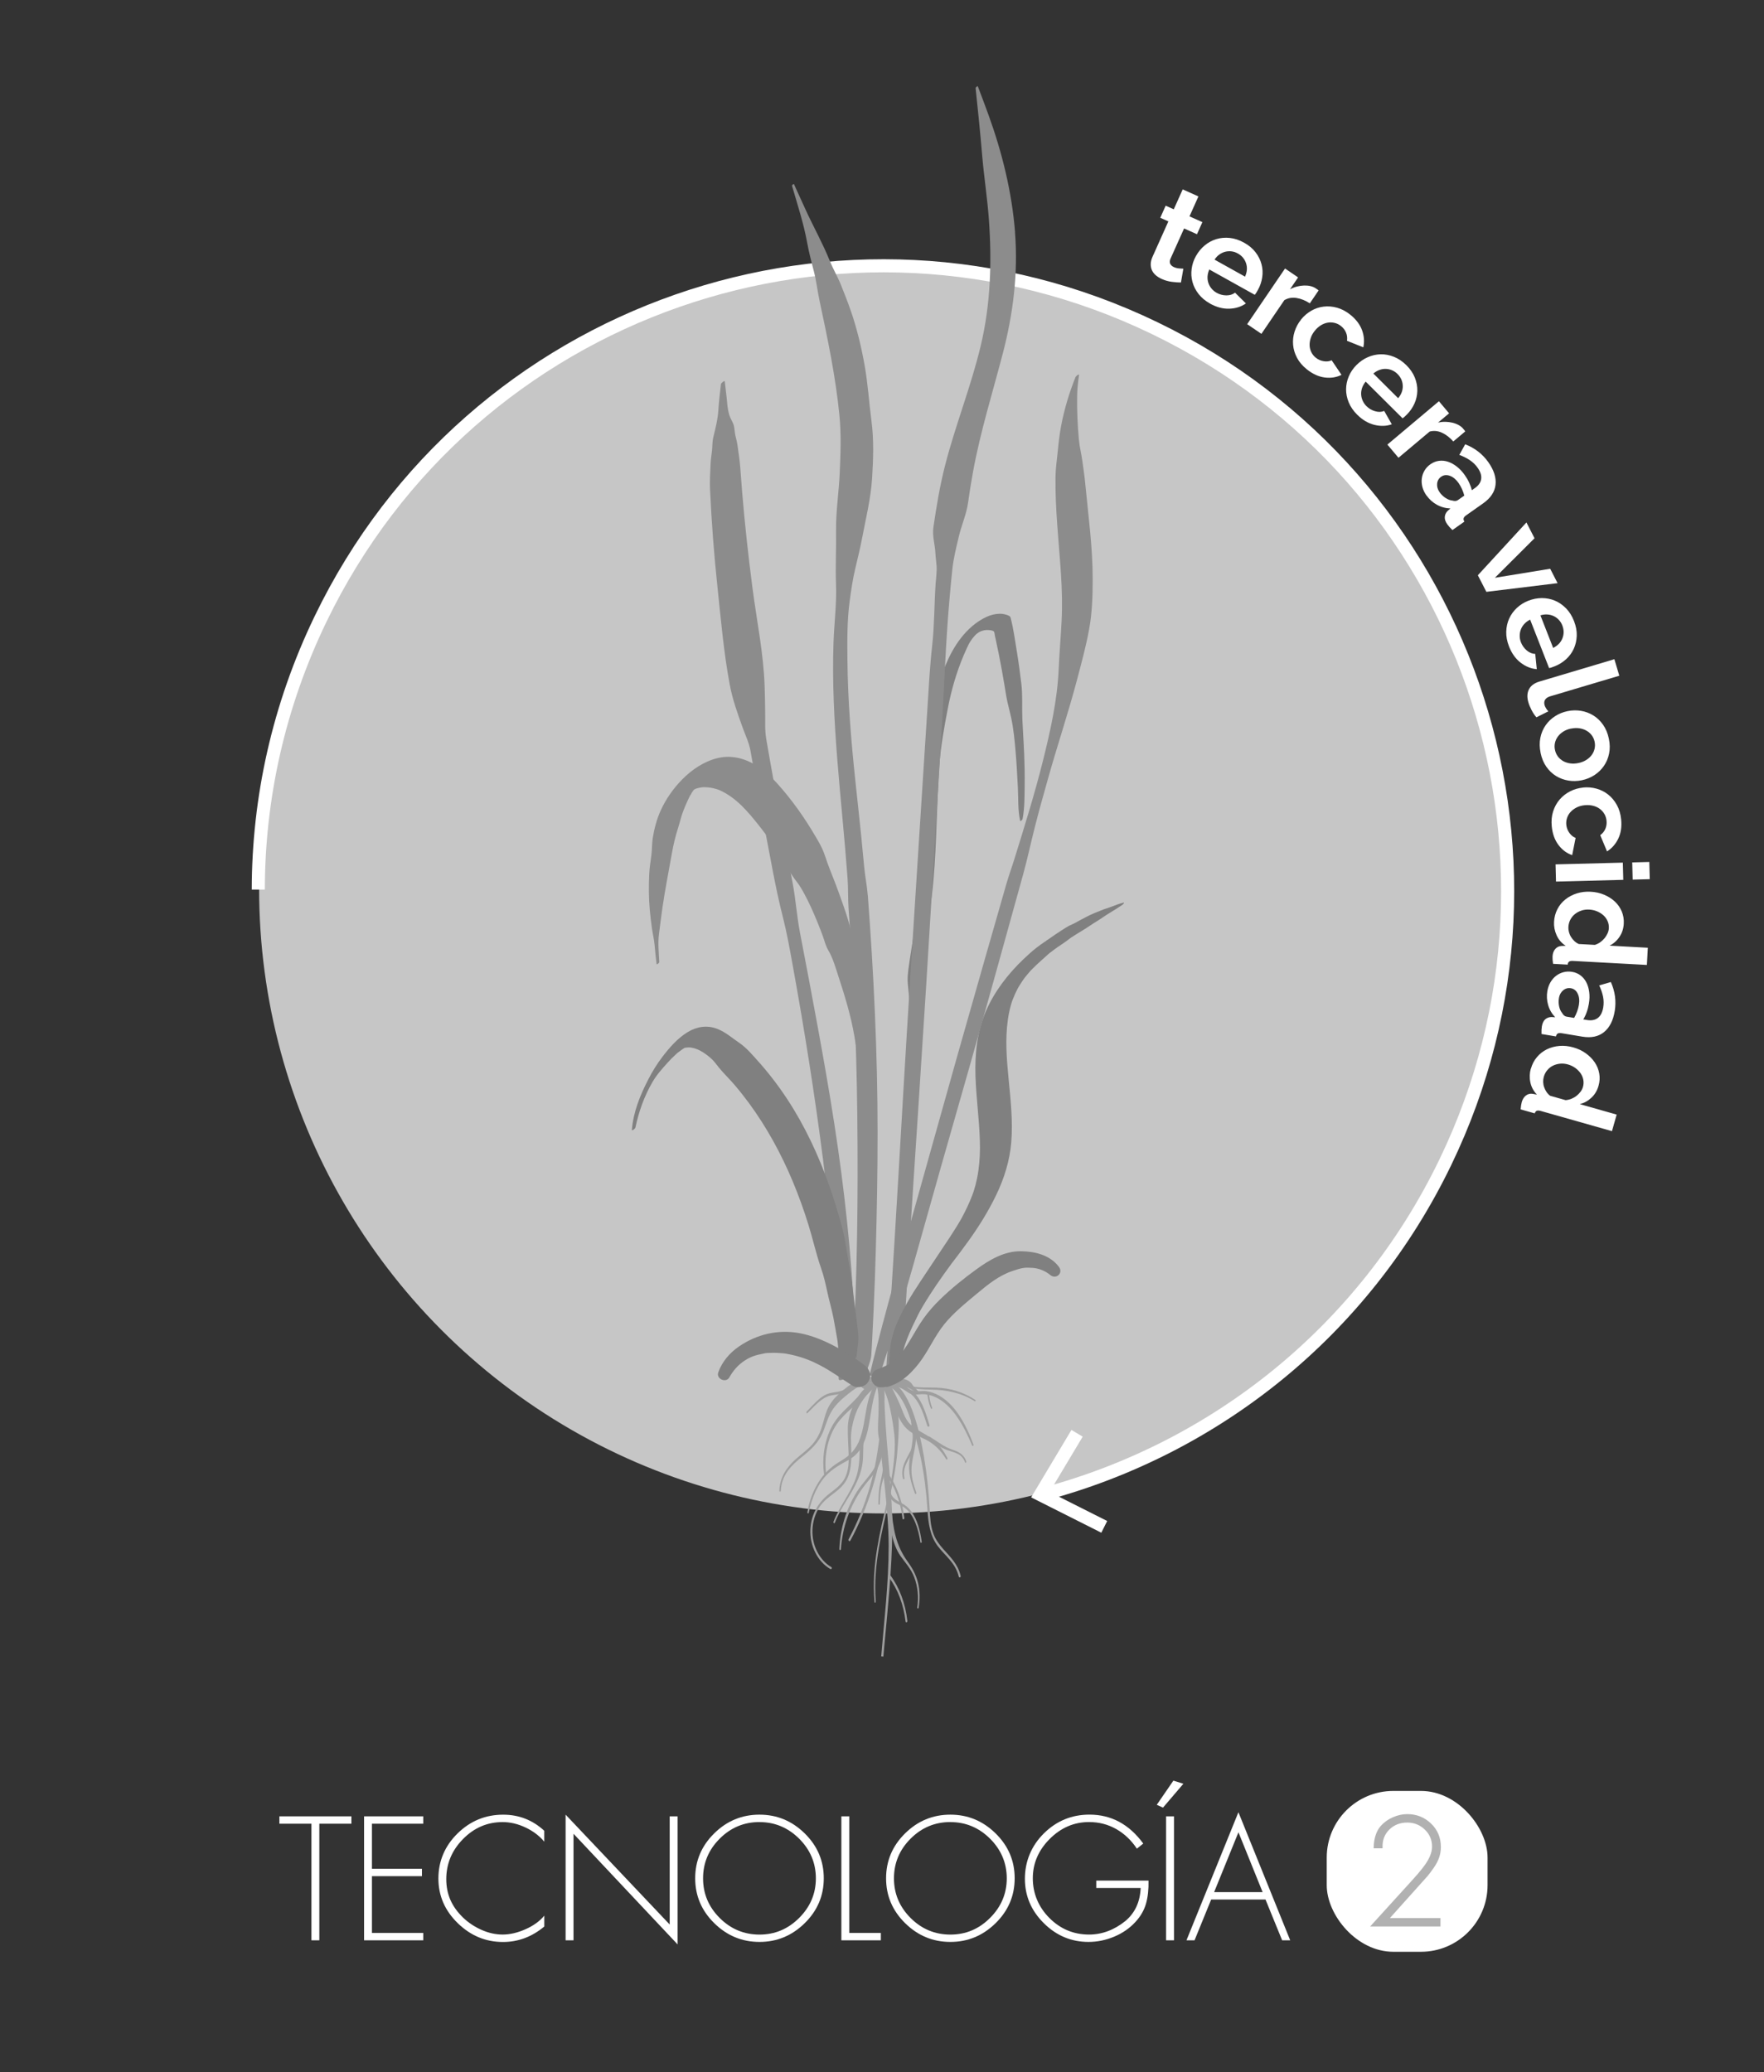 <?xml version="1.0" encoding="UTF-8"?><svg id="Capa_1" xmlns="http://www.w3.org/2000/svg" viewBox="0 0 548.72 644.42"><rect x="0" y="0" width="548.72" height="644.42" fill="#333333" stroke="none"/><defs><style>.cls-1{fill:#fff;}.cls-2{fill:#b1b1b1;stroke:#b1b1b1;stroke-width:.6px;}.cls-2,.cls-3{stroke-miterlimit:10;}.cls-4{fill:#8c8c8c;}.cls-5{fill:gray;}.cls-3{fill:none;stroke:#fff;stroke-width:4.07px;}.cls-6{fill:#9e9e9e;}.cls-7{fill:#c6c6c6;}</style></defs><g><g><circle class="cls-7" cx="274.85" cy="276.45" r="194.25"/><g><path class="cls-1" d="M367.36,87.86c-.79,0-1.72-.07-2.8-.2-1.08-.13-2.14-.43-3.19-.9-.68-.31-1.28-.68-1.8-1.11-.52-.44-.92-.94-1.2-1.52-.28-.58-.42-1.22-.42-1.94,0-.72,.19-1.5,.57-2.35l4.92-10.98-2.52-1.13,1.68-3.76,2.52,1.13,2.78-6.2,4.89,2.19-2.78,6.2,4.01,1.8-1.68,3.76-4.01-1.8-4.19,9.33c-.31,.68-.34,1.24-.12,1.68,.23,.44,.6,.77,1.11,1,.51,.23,1.05,.37,1.61,.42,.56,.05,1.02,.08,1.36,.09l-.75,4.31Z"/><path class="cls-1" d="M376.4,94.41c-1.47-.82-2.65-1.81-3.56-2.97s-1.54-2.41-1.9-3.73c-.36-1.33-.45-2.69-.26-4.08,.18-1.39,.62-2.72,1.32-3.97,.73-1.3,1.63-2.41,2.72-3.31,1.08-.91,2.29-1.56,3.61-1.97,1.32-.41,2.73-.53,4.21-.38,1.48,.16,2.97,.65,4.46,1.48,1.49,.83,2.68,1.83,3.57,3,.89,1.17,1.51,2.41,1.85,3.73,.35,1.32,.42,2.67,.21,4.05-.21,1.38-.65,2.69-1.34,3.92-.17,.3-.34,.59-.5,.86-.17,.27-.33,.49-.48,.65l-14.14-7.88c-.33,.76-.51,1.5-.55,2.21-.03,.71,.06,1.39,.28,2.03,.22,.64,.55,1.22,1,1.74,.44,.52,.96,.95,1.57,1.29,.93,.52,1.94,.78,3.01,.79,1.08,0,1.98-.28,2.69-.85l3.39,3.35c-1.45,1.02-3.17,1.57-5.15,1.64-1.98,.07-3.99-.46-6.04-1.6Zm10.89-8.38c.65-1.44,.75-2.82,.32-4.14-.44-1.33-1.29-2.35-2.57-3.06-.63-.35-1.28-.57-1.95-.65-.67-.08-1.32-.04-1.96,.12-.64,.16-1.25,.45-1.83,.86-.58,.41-1.08,.94-1.5,1.59l9.49,5.29Z"/><path class="cls-1" d="M407.44,94.35c-1.36-.89-2.73-1.45-4.13-1.67-1.39-.22-2.66,0-3.8,.68l-7.13,10.47-4.43-3.01,11.78-17.31,4.06,2.77-2.52,3.7c.71-.38,1.44-.67,2.18-.86,.74-.19,1.47-.29,2.2-.32,.72-.02,1.4,.04,2.02,.19,.62,.15,1.17,.38,1.63,.7,.24,.17,.42,.29,.55,.37,.12,.08,.23,.17,.32,.27l-2.74,4.03Z"/><path class="cls-1" d="M404.68,99.41c.92-1.14,1.99-2.06,3.2-2.76,1.21-.7,2.5-1.13,3.87-1.29,1.37-.16,2.76-.05,4.19,.35,1.43,.4,2.8,1.13,4.13,2.2,1.78,1.44,2.99,3.05,3.63,4.83,.64,1.78,.76,3.54,.38,5.29l-5.08-2.04c.13-.89,.04-1.72-.28-2.51-.32-.79-.83-1.47-1.54-2.04-.6-.49-1.26-.82-1.97-1-.71-.18-1.43-.21-2.16-.1-.73,.12-1.44,.39-2.14,.81-.7,.43-1.35,1-1.93,1.73-.59,.73-1.01,1.48-1.26,2.27-.26,.79-.37,1.55-.34,2.3,.03,.74,.21,1.45,.54,2.1,.33,.66,.78,1.22,1.36,1.69,.75,.6,1.59,.97,2.52,1.11,.93,.14,1.74,.04,2.43-.3l3.07,4.53c-1.56,.79-3.31,1.06-5.23,.82-1.92-.25-3.78-1.1-5.59-2.56-1.33-1.07-2.34-2.26-3.03-3.57-.69-1.31-1.09-2.65-1.21-4.03s.03-2.75,.46-4.1,1.09-2.59,1.99-3.71Z"/><path class="cls-1" d="M422.16,128.96c-1.19-1.18-2.06-2.46-2.62-3.82-.56-1.36-.83-2.73-.82-4.11,.02-1.38,.3-2.71,.85-4,.55-1.29,1.34-2.45,2.35-3.47,1.05-1.06,2.22-1.88,3.51-2.45,1.29-.58,2.63-.88,4.01-.92s2.77,.23,4.16,.78c1.39,.55,2.68,1.43,3.89,2.63,1.21,1.2,2.08,2.49,2.62,3.85,.54,1.36,.8,2.73,.77,4.09-.03,1.37-.32,2.69-.89,3.96-.57,1.27-1.35,2.41-2.35,3.41-.24,.25-.48,.48-.72,.69-.24,.22-.45,.38-.63,.5l-11.47-11.41c-.53,.64-.9,1.3-1.13,1.98s-.32,1.36-.28,2.04c.04,.68,.2,1.33,.49,1.95,.28,.62,.67,1.18,1.16,1.66,.76,.75,1.65,1.28,2.69,1.58,1.04,.3,1.98,.27,2.83-.09l2.36,4.15c-1.68,.59-3.47,.65-5.4,.18-1.92-.47-3.72-1.53-5.38-3.18Zm12.76-5.12c1.01-1.21,1.49-2.51,1.43-3.9-.06-1.39-.61-2.61-1.65-3.64-.51-.51-1.08-.89-1.7-1.15-.62-.26-1.26-.4-1.92-.42-.66-.02-1.32,.09-1.99,.33-.67,.24-1.29,.61-1.88,1.12l7.71,7.67Z"/><path class="cls-1" d="M452.08,137.32c-1.07-1.23-2.24-2.14-3.52-2.73s-2.56-.72-3.84-.37l-9.7,8.15-3.45-4.1,16.03-13.48,3.16,3.76-3.43,2.88c.79-.18,1.57-.26,2.33-.24,.76,.02,1.5,.12,2.2,.29,.7,.17,1.33,.42,1.89,.73,.56,.31,1.02,.68,1.38,1.11,.19,.22,.33,.39,.42,.5,.09,.11,.17,.23,.24,.35l-3.73,3.14Z"/><path class="cls-1" d="M443.68,154.04c-.58-.83-.99-1.7-1.23-2.61-.23-.91-.29-1.8-.17-2.67,.12-.87,.41-1.68,.85-2.43,.45-.75,1.06-1.41,1.85-1.96,.81-.57,1.68-.91,2.62-1.04s1.87-.03,2.81,.27c.93,.3,1.85,.81,2.75,1.51,.9,.7,1.73,1.58,2.48,2.65,.54,.76,1,1.55,1.38,2.38,.38,.82,.65,1.6,.81,2.33l.98-.69c1.13-.8,1.78-1.73,1.93-2.8,.16-1.07-.21-2.24-1.1-3.5-.64-.92-1.44-1.69-2.38-2.33-.94-.64-2.05-1.2-3.32-1.67l1.83-3.3c3.01,1.17,5.41,3.03,7.21,5.58,1.73,2.46,2.48,4.8,2.23,7.01-.25,2.21-1.52,4.12-3.8,5.74l-5.32,3.75c-.46,.32-.73,.63-.81,.94-.08,.3,0,.65,.24,1.03l-3.72,2.62c-.67-.63-1.2-1.22-1.59-1.77-.58-.83-.85-1.6-.79-2.3,.06-.71,.35-1.33,.88-1.87l.88-.77c-1.54-.06-2.95-.45-4.24-1.17-1.29-.72-2.37-1.7-3.25-2.94Zm4.08-1.01c.52,.74,1.15,1.35,1.88,1.83,.73,.48,1.44,.75,2.14,.82,.71,.22,1.29,.17,1.75-.16l1.96-1.38c-.17-.66-.41-1.34-.72-2.03-.31-.69-.66-1.32-1.06-1.89-.8-1.13-1.71-1.88-2.72-2.24-1.02-.36-1.92-.26-2.7,.29-.74,.52-1.16,1.24-1.25,2.15-.09,.91,.15,1.78,.74,2.61Z"/><path class="cls-1" d="M459.71,178.91l15.11-16.42,2.52,4.91-12.33,12.3,17.2-2.81,2.3,4.48-22.15,2.7-2.65-5.15Z"/><path class="cls-1" d="M469.4,201.04c-.61-1.56-.9-3.08-.86-4.56,.04-1.47,.34-2.84,.91-4.09,.57-1.25,1.37-2.36,2.39-3.32,1.03-.96,2.21-1.7,3.55-2.23,1.39-.54,2.79-.82,4.2-.83,1.41,0,2.76,.25,4.04,.78,1.28,.53,2.44,1.33,3.49,2.39,1.05,1.06,1.88,2.39,2.5,3.98,.62,1.59,.9,3.12,.85,4.58-.06,1.47-.37,2.82-.94,4.06-.57,1.24-1.38,2.33-2.41,3.26-1.04,.93-2.21,1.66-3.53,2.17-.32,.13-.64,.24-.94,.35-.3,.1-.56,.17-.78,.2l-5.9-15.07c-.74,.38-1.35,.83-1.83,1.36-.48,.53-.84,1.11-1.07,1.75-.24,.64-.35,1.3-.34,1.98,0,.68,.14,1.35,.39,1.99,.39,.99,1,1.83,1.82,2.53,.83,.69,1.7,1.04,2.62,1.05l.48,4.75c-1.77-.14-3.44-.81-5.01-2.01-1.57-1.2-2.78-2.89-3.64-5.08Zm13.74,.46c1.42-.7,2.38-1.7,2.88-2.99,.51-1.3,.49-2.63-.04-4-.26-.67-.63-1.25-1.09-1.74-.46-.49-.99-.88-1.59-1.16-.6-.28-1.25-.45-1.96-.5-.71-.05-1.43,.04-2.17,.27l3.96,10.12Z"/><path class="cls-1" d="M502.18,205.03l1.53,5.13-21.52,6.41c-.74,.22-1.26,.57-1.56,1.05-.3,.48-.35,1.05-.16,1.71,.09,.31,.24,.63,.46,.97,.21,.34,.44,.65,.7,.94l-3.7,1.85c-.54-.59-1.03-1.32-1.48-2.18-.45-.87-.79-1.67-1.01-2.41-.48-1.61-.42-2.98,.17-4.12,.59-1.14,1.68-1.94,3.26-2.41l23.32-6.95Z"/><path class="cls-1" d="M479.23,234.15c-.35-1.67-.37-3.23-.08-4.68s.84-2.74,1.62-3.87,1.76-2.08,2.94-2.84c1.17-.76,2.47-1.29,3.87-1.58,1.43-.3,2.84-.33,4.22-.1,1.38,.23,2.66,.71,3.83,1.43,1.17,.72,2.18,1.69,3.03,2.9,.85,1.21,1.45,2.65,1.8,4.32s.37,3.22,.07,4.66c-.3,1.44-.84,2.72-1.63,3.85-.79,1.13-1.77,2.08-2.94,2.84-1.18,.76-2.48,1.29-3.91,1.59-1.41,.29-2.8,.33-4.18,.1-1.38-.23-2.66-.7-3.82-1.41-1.17-.71-2.18-1.67-3.03-2.88-.85-1.21-1.45-2.65-1.8-4.32Zm9.49-7.57c-.91,.19-1.71,.5-2.4,.93s-1.25,.94-1.7,1.54-.75,1.25-.92,1.97c-.16,.71-.17,1.45,0,2.21,.16,.76,.45,1.43,.89,2.02,.44,.59,.98,1.07,1.63,1.44,.65,.37,1.38,.61,2.19,.73,.81,.12,1.68,.08,2.59-.11,.89-.18,1.68-.49,2.38-.92,.7-.43,1.27-.95,1.72-1.54s.75-1.25,.92-1.97c.16-.71,.17-1.45,.01-2.21-.16-.76-.46-1.43-.91-2.01-.45-.59-1-1.07-1.65-1.43s-1.38-.61-2.19-.73c-.81-.12-1.66-.08-2.55,.1Z"/><path class="cls-1" d="M492.41,244.93c1.46-.14,2.86-.03,4.21,.35,1.35,.38,2.56,.99,3.64,1.85,1.08,.86,1.97,1.93,2.69,3.23,.72,1.29,1.16,2.79,1.33,4.49,.23,2.28-.07,4.27-.89,5.97-.82,1.7-1.99,3.03-3.5,3.98l-2.11-5.05c.72-.53,1.25-1.18,1.59-1.96,.34-.78,.46-1.63,.37-2.53-.08-.77-.3-1.47-.67-2.1-.37-.63-.85-1.17-1.44-1.6-.59-.44-1.29-.76-2.08-.96-.8-.2-1.66-.26-2.59-.17-.93,.09-1.76,.32-2.5,.69-.74,.37-1.36,.82-1.87,1.37-.51,.54-.88,1.16-1.12,1.86-.24,.69-.32,1.41-.25,2.15,.09,.95,.42,1.81,.98,2.57,.56,.76,1.2,1.27,1.92,1.52l-1.07,5.37c-1.66-.56-3.08-1.61-4.25-3.15-1.17-1.54-1.87-3.47-2.1-5.78-.17-1.7-.03-3.25,.42-4.66,.45-1.41,1.12-2.64,2.02-3.69,.9-1.05,1.98-1.9,3.24-2.55,1.26-.65,2.61-1.04,4.04-1.18Z"/><path class="cls-1" d="M483.88,268.83l20.93-.54,.14,5.35-20.93,.54-.14-5.35Zm23.85-.61l5.31-.14,.14,5.35-5.31,.14-.14-5.35Z"/><path class="cls-1" d="M483.41,286.7c.08-1.44,.43-2.75,1.05-3.95s1.45-2.2,2.49-3.03c1.03-.82,2.22-1.45,3.56-1.87s2.77-.59,4.29-.51c1.52,.08,2.91,.39,4.19,.93,1.28,.54,2.39,1.24,3.33,2.12,.94,.88,1.66,1.9,2.15,3.08s.71,2.44,.63,3.8c-.08,1.54-.53,2.91-1.34,4.11-.81,1.2-1.84,2.11-3.07,2.73l11.89,.65-.29,5.35-22.98-1.25c-.56-.03-.96,.04-1.21,.21-.25,.17-.4,.48-.45,.94l-4.55-.25c-.14-.94-.19-1.7-.16-2.29,.05-.96,.33-1.73,.85-2.32,.51-.59,1.16-.9,1.93-.94l1.32-.05c-1.29-.84-2.24-1.94-2.84-3.3-.61-1.35-.87-2.75-.79-4.18Zm4.47,1.64c-.03,.5,.03,1.03,.17,1.57,.14,.54,.36,1.05,.66,1.52,.29,.47,.64,.89,1.05,1.28,.41,.38,.86,.68,1.35,.89l4.99,.27c.6-.18,1.15-.45,1.66-.81,.51-.36,.96-.78,1.35-1.25,.39-.47,.7-.98,.94-1.51,.24-.53,.38-1.07,.41-1.6,.04-.8-.09-1.55-.4-2.24-.31-.7-.75-1.3-1.32-1.81-.57-.51-1.24-.92-1.99-1.23-.76-.31-1.55-.48-2.37-.53-.88-.05-1.7,.05-2.46,.31-.76,.25-1.43,.62-2.02,1.09-.59,.47-1.06,1.06-1.42,1.74s-.56,1.46-.61,2.31Z"/><path class="cls-1" d="M481.33,308.23c.17-1,.49-1.9,.96-2.72,.47-.81,1.06-1.49,1.75-2.02s1.47-.91,2.32-1.13,1.74-.26,2.69-.1c.97,.16,1.84,.53,2.59,1.1,.76,.57,1.36,1.29,1.81,2.16,.45,.87,.75,1.87,.9,3,.15,1.13,.12,2.34-.1,3.63-.15,.92-.38,1.81-.69,2.66-.3,.85-.66,1.6-1.06,2.23l1.18,.2c1.37,.23,2.48,.01,3.35-.64,.86-.65,1.42-1.74,1.68-3.27,.18-1.1,.17-2.21-.05-3.33-.22-1.12-.62-2.29-1.2-3.52l3.62-1.06c1.32,2.95,1.72,5.96,1.21,9.03-.49,2.97-1.61,5.15-3.34,6.55-1.73,1.4-3.98,1.87-6.74,1.41l-6.43-1.07c-.55-.09-.96-.06-1.23,.1-.27,.16-.45,.46-.55,.9l-4.49-.75c-.03-.92,0-1.71,.11-2.37,.17-1,.52-1.73,1.05-2.2,.54-.46,1.18-.7,1.94-.71l1.16,.07c-1.06-1.12-1.79-2.39-2.2-3.81-.41-1.42-.49-2.88-.24-4.38Zm3.61,2.14c-.15,.89-.13,1.77,.05,2.62,.18,.85,.5,1.55,.95,2.08,.35,.65,.8,1.02,1.35,1.12l2.37,.39c.34-.59,.65-1.24,.91-1.95,.27-.71,.46-1.41,.57-2.09,.23-1.37,.1-2.54-.37-3.5-.47-.97-1.18-1.53-2.13-1.69-.89-.15-1.69,.07-2.4,.66-.7,.58-1.14,1.38-1.31,2.38Z"/><path class="cls-1" d="M476.21,332.37c.39-1.38,1.02-2.59,1.9-3.62,.87-1.03,1.9-1.83,3.09-2.41,1.19-.58,2.48-.92,3.89-1.04,1.4-.12,2.84,.04,4.3,.45s2.76,1.02,3.88,1.83c1.13,.8,2.05,1.74,2.78,2.8,.72,1.06,1.2,2.22,1.42,3.48,.23,1.25,.15,2.54-.22,3.84-.42,1.49-1.16,2.72-2.22,3.71-1.06,.99-2.25,1.65-3.6,1.99l11.46,3.25-1.46,5.15-22.15-6.28c-.54-.15-.95-.17-1.23-.06-.28,.11-.5,.38-.65,.81l-4.38-1.24c.08-.95,.19-1.7,.35-2.27,.26-.92,.71-1.61,1.33-2.07,.63-.46,1.32-.62,2.09-.49l1.3,.24c-1.07-1.11-1.75-2.39-2.05-3.84s-.24-2.87,.15-4.26Zm4,2.59c-.14,.49-.2,1.01-.18,1.57,.02,.56,.12,1.1,.31,1.62,.18,.52,.43,1.02,.74,1.48,.31,.46,.69,.85,1.12,1.17l4.81,1.36c.62-.05,1.22-.19,1.8-.42,.58-.24,1.11-.54,1.59-.92,.48-.38,.9-.8,1.25-1.27,.35-.47,.6-.96,.75-1.47,.22-.77,.25-1.53,.11-2.28-.15-.75-.44-1.43-.89-2.06-.45-.62-1-1.17-1.67-1.64-.67-.47-1.4-.81-2.2-1.04-.85-.24-1.67-.32-2.47-.24-.8,.08-1.53,.29-2.21,.62-.68,.33-1.26,.8-1.76,1.39-.5,.59-.87,1.3-1.1,2.12Z"/></g></g><g><path class="cls-3" d="M80.35,276.67c.02-28.28,6.25-57.01,19.38-84.18,46.66-96.62,162.81-137.11,259.42-90.45,96.62,46.66,137.11,162.8,90.45,259.42-25.56,52.92-71.96,89-124.58,103.15"/><polygon class="cls-1" points="333.29 444.73 336.79 446.82 326.49 464.03 344.41 473.05 342.58 476.69 320.75 465.7 333.29 444.73"/></g><g><path class="cls-5" d="M318.56,234.08c-.13-3.49-.4-6.97-.54-10.46-.15-3.63,.12-7.3-.31-10.93-.41-3.44-.88-6.88-1.44-10.3-.55-3.33-1-6.74-1.84-10.02-.11-.43-.14-.61-.55-.84-.31-.18-.73-.3-1.08-.4-.61-.17-1.25-.25-1.89-.24-1.42,.03-2.79,.39-4.06,.98-3.21,1.48-5.91,3.95-7.97,6.61-3.93,5.07-6.06,11.34-7.77,17.29-.85,2.96-1.53,5.95-2.08,8.96-.54,2.96-.78,5.95-.98,8.95-.84,12.34-.83,24.71-1.63,37.05-.4,6.17-1.18,12.3-2,18.43-.44,3.26-1.01,6.51-1.49,9.76-.24,1.6-.47,3.22-.58,4.84-.1,1.46,.14,3.03,.27,4.49,.14,1.57,.22,3.13,.52,4.68,.05,.28,.83-.4,.83-.65-.02-1.77-.03-3.55,.2-5.31,.24-1.87,.76-3.67,1.05-5.53,.51-3.25,1.23-6.47,2-9.68,.76-3.15,1.67-6.3,2.15-9.5,.43-2.9,.76-5.81,1.01-8.72,1.03-11.76,.98-23.58,1.81-35.35,.43-6.04,1.52-12.03,2.67-17.99,1.08-5.6,2.66-11.08,4.9-16.39,.28-.67,.58-1.34,.89-2.01,.15-.33,.31-.67,.47-1-.02,.04,.3-.58,.27-.55,.24-.43,.51-.86,.8-1.27,0,0,.41-.54,.39-.53,.18-.23,.37-.45,.56-.66,.03-.02,.42-.43,.46-.47,.06-.06,.1-.1,.13-.14,.04-.03,.09-.06,.14-.1,.02-.02,.43-.3,.51-.36,.16-.1,.37-.22,.36-.22,.86-.42,1.8-.64,2.82-.55,.51,.05,1.3,.11,1.63,.49,.18,.21,.21,.91,.27,1.18,.09,.39,.18,.79,.26,1.18,.35,1.57,.68,3.15,.99,4.73,.63,3.15,1.2,6.31,1.73,9.48,.31,1.82,.55,3.65,.97,5.46,.37,1.61,.8,3.2,1.14,4.81,.74,3.47,1.07,7.01,1.37,10.53,.31,3.64,.5,7.28,.69,10.93,.19,3.48-.03,7.13,.72,10.55,.06,.29,.72-.38,.74-.52,.68-3.44,.61-6.97,.67-10.47,.05-3.41-.04-6.83-.17-10.25Z"/><g><path class="cls-6" d="M279.33,438.68c-.28-2.19-.86-4.54-1.55-6.29-.77-1.94-1.63-3.68-2.86-3.98-.51-.12-.8,1.26-.57,2.08,.48,1.7,1.21,2.89,1.72,4.53,.52,1.69,.89,3.36,1.24,5.23,.35,1.84,.64,3.79,.86,5.7,.26,2.28,.21,4.29,.04,6.61-.77,10.34-3.74,19.08-5.34,28.85-.88,5.41-1.35,11.1-.84,16.77,.05,.53,.42,.3,.38-.22-.87-11.51,2.05-21.9,4.27-31.93,1.02-4.61,2.07-9.58,2.46-14.62,.33-4.21,.71-8.53,.17-12.74Z"/><path class="cls-6" d="M273.72,428.85c-1.8,.29-3.66,1.83-5,3.25-1.43,1.52-2.62,3.37-3.49,5.41-.88,2.06-1.48,4.26-1.51,6.59-.03,2.59,.14,5.15,.25,7.73,.11,2.68,.06,5.47-1.14,7.82-1.14,2.23-3.1,3.53-4.87,4.91-3.29,2.57-5.63,6.22-5.87,11.08-.25,5.21,2.33,10.12,6.21,12.35,.33,.19,.63-.4,.29-.6-3.61-2.12-6.05-6.67-5.87-11.55,.09-2.61,.89-5.18,2.25-7.22,1.19-1.79,2.81-2.96,4.4-4.18,1.45-1.11,2.89-2.3,3.88-4.03,.97-1.69,1.35-3.72,1.5-5.75,.17-2.46-.04-4.93-.04-7.39,0-2.26,.44-4.37,1.09-6.49,.72-2.37,1.91-4.53,3.37-6.34,.71-.88,1.51-1.64,2.31-2.39,.84-.78,1.82-1.24,2.69-1.95,.56-.46,.19-1.36-.44-1.26Z"/><path class="cls-6" d="M289.11,443.16c-.99-3.28-2.05-6.8-4.05-9.23-.94-1.14-2.04-1.86-3.22-2.45-1.75-.88-3.55-1.99-5.36-2.62-.38-.13-.65,.63-.28,.88,2.64,1.73,5.89,2.17,8.17,4.81,1.99,2.31,3.07,5.68,4.07,8.86,.17,.53,.83,.31,.66-.24Z"/><path class="cls-6" d="M268.15,433.37c-1.06,.68-2.01,1.84-2.96,2.77-.96,.94-1.92,1.88-2.87,2.84-1.54,1.56-2.91,3.3-3.96,5.49-1.97,4.13-2.69,9.16-2.03,13.97,.08,.56,.7,.32,.63-.23-.6-4.78,.27-9.77,2.37-13.72,1.18-2.2,2.73-3.82,4.36-5.39,1.61-1.54,3.57-2.96,4.94-4.88,.33-.46-.08-1.11-.49-.85Z"/><path class="cls-6" d="M274.33,454.43c.27,3.02,.7,5.89,.99,8.9,.55,5.67,1.1,11.47,1.11,17.4,0,5.84-.35,11.61-.8,17.28-.46,5.72-1.05,11.41-1.52,17.16,.22-.02,.44,0,.67,.07,.37-4.37,.81-8.71,1.2-13,1.02-11.15,1.98-22.83,1.38-34.44-.35-6.8-.99-13.45-1.55-20.11-.27-3.18-.44-6.39-.61-9.63-.08-1.57-.1-3.15-.14-4.73-.04-1.73-.28-3.22-.42-4.91-.04-.54-.28-.55-.38-.14-.25,1.07-.61,2.26-.75,3.5-.17,1.53-.16,3.28-.18,4.86-.04,3.05,.1,6.04,.29,9.04,.19,2.95,.44,5.87,.7,8.77Z"/><path class="cls-6" d="M298.82,490.09c-.87-3.69-3.27-5.89-5.37-8.28-1.19-1.35-2.34-2.81-3.06-4.69-.94-2.46-1.07-5.29-1.22-8-.29-5.39-.86-10.8-1.76-16.07-.86-4.99-1.91-9.9-3.66-14.48-1.53-3.99-3.88-8.2-7.34-9.18-.71-.2-.93,1.06-.29,1.42,3.05,1.72,5.03,5.01,6.49,8.89,.79,2.1,1.41,4.31,1.98,6.53,.66,2.55,1.39,5.09,1.92,7.7,1.05,5.16,1.66,10.34,1.99,15.67,.26,4.23,.84,8.09,3.15,11.19,2.26,3.03,5.55,5.2,6.58,9.53,.12,.5,.7,.29,.59-.22Z"/><path class="cls-6" d="M273.81,444.84c-.62,5.97-1.59,12-3.24,17.62-1.68,5.76-3.91,11.21-6.59,16.25-.23,.44,.31,.85,.54,.42,5.35-9.88,9.18-21.75,10.48-33.85,.11-1.04-1.08-1.49-1.19-.44Z"/><path class="cls-6" d="M282.24,504.09c-.59-5.38-2.45-10.32-5.3-14.19-.3-.4-.76,.22-.46,.62,2.8,3.75,4.6,8.54,5.21,13.77,.06,.49,.61,.28,.56-.21Z"/><path class="cls-6" d="M281.29,472.07c-.59-5.38-2.45-10.32-5.3-14.19-.3-.4-.76,.22-.46,.62,2.8,3.75,4.6,8.54,5.21,13.77,.06,.49,.61,.28,.56-.21Z"/><path class="cls-6" d="M285.53,492.15c-.66-2.64-1.9-4.7-3.33-6.67-1.6-2.22-2.85-4.85-3.61-7.77-.37-1.4-.63-2.85-.84-4.31-.2-1.35-.18-3.03-.69-4.24-.14-.32-.54-.27-.61,.11-.2,1.14,.08,2.41,.22,3.55,.17,1.39,.38,2.78,.67,4.14,.55,2.57,1.41,5.03,2.79,6.99,1.51,2.14,3.23,3.91,4.26,6.6,1.11,2.88,1.42,6.2,.93,9.36-.06,.36,.35,.52,.42,.15,.46-2.61,.43-5.35-.21-7.91Z"/><path class="cls-6" d="M302.8,449.27c-2.39-6.43-5.71-12.51-10.84-15.31-1.22-.67-2.5-1.11-3.82-1.28-1.51-.2-3.1,.34-4.57-.31-1.25-.55-2.33-1.68-3.55-2.34-1.33-.72-2.83-1.24-4.27-1.21-.48,0-.63,1.06-.12,1.16,1.36,.26,2.68,.5,3.97,1.17,1.18,.62,2.22,1.65,3.42,2.22,1.21,.58,2.46,.28,3.72,.24,1.43-.04,2.84,.28,4.2,.9,5.3,2.42,8.81,8.8,11.47,15.06,.15,.34,.52,.04,.39-.31Z"/><path class="cls-6" d="M285.02,464.2c-.71-2.11-1.43-4.27-1.49-6.62-.06-2.03,.41-3.98,.79-5.92,.59-3.03,1.33-6.94-.28-9.65-.19-.31-.64-.06-.61,.34,.15,1.87,.62,3.47,.45,5.41-.18,2.07-.7,4.07-.96,6.13-.49,3.95,.39,7.13,1.71,10.62,.13,.36,.51,.04,.39-.31Z"/><path class="cls-6" d="M283.66,450.34c-1.26,2.95-3.76,5.76-2.77,9.51,.1,.38,.54,.22,.45-.17-.81-3.51,1.72-6.16,2.91-8.88,.22-.51-.37-.98-.59-.46Z"/><path class="cls-6" d="M274.51,445.97c-.32,3.5-.67,7.19-2.31,10.22-1.55,2.86-3.92,5.01-5.64,7.74-3.27,5.2-5.21,11.4-5.47,17.87-.02,.38,.48,.38,.5,0,.43-6.92,2.9-13.61,6.68-18.9,1.77-2.48,4.01-4.53,5.24-7.49,1.23-2.93,1.55-6.23,1.85-9.44,.06-.65-.8-.64-.86,0Z"/><path class="cls-6" d="M272.72,429.87c-3.63,4.52-3.17,11.68-5.12,17.35-1.25,3.65-3.36,5.57-6.04,7.15-2.46,1.45-4.63,3.21-6.46,5.89-1.94,2.82-3.34,6.3-3.95,10.05-.06,.38,.37,.55,.44,.16,.9-4.71,2.88-9.15,5.86-12.05,1.33-1.3,2.82-2.26,4.32-3.13,1.55-.9,3.3-1.69,4.65-3.09,5.07-5.28,3.56-15.07,6.87-21.77,.23-.47-.28-.95-.57-.58Z"/><path class="cls-6" d="M269.1,444.1c-1.46,1.91-1.62,4.55-1.68,7.14-.07,2.95-.23,5.79-1.2,8.48-1.8,4.97-5.03,8.67-6.94,13.54-.14,.37,.27,.69,.41,.32,1.88-4.86,5.04-8.5,7.08-13.2,.94-2.16,1.56-4.41,1.68-6.92,.14-3.02-.09-6.21,1.06-8.95,.14-.34-.19-.69-.4-.42Z"/><path class="cls-6" d="M274.8,454.83c-.02,2.45-.56,4.39-1.05,6.7-.43,2.01-.48,4.11-.52,6.18,0,.38,.43,.38,.44,0,.09-2.34,.2-4.66,.83-6.87,.55-1.96,1.01-3.89,.99-6.01,0-.59-.68-.59-.69,0Z"/><path class="cls-6" d="M283.56,470.18c-.86-1.19-1.88-2.03-3.02-2.64-1.7-.9-3.95-1.95-3.57-4.99,.08-.64-.53-.85-.72-.26-.46,1.46,.16,3.07,1,4.03,1.22,1.4,2.92,1.68,4.29,2.73,2.82,2.16,4.13,6.53,4.76,10.59,.06,.37,.47,.21,.42-.15-.47-3.36-1.36-6.8-3.16-9.31Z"/><path class="cls-6" d="M272.58,428.3c-2,.58-3.96,0-5.92,1.01-1.68,.87-3.29,2.16-4.81,3.43-1.43,1.19-2.84,2.59-3.88,4.39-1.19,2.04-1.62,4.55-2.38,6.88-.82,2.51-2.02,4.41-3.67,6.02-1.44,1.4-3.01,2.53-4.48,3.86-2.51,2.27-4.9,5.45-5.01,9.74-.01,.39,.44,.39,.46,0,.18-5.06,3.6-8.13,6.53-10.49,2.64-2.13,5.29-4.35,6.74-8.13,.84-2.21,1.48-4.49,2.71-6.39,1.07-1.66,2.37-2.95,3.76-4.1,1.5-1.25,3.12-2.59,4.78-3.43,1.74-.89,3.67-.72,5.43-1.61,.54-.27,.34-1.34-.24-1.17Z"/><path class="cls-6" d="M263.82,431.24c-1.84,2.03-4.45,1.45-6.62,2.36-2.37,1-4.33,3.45-6.27,5.41-.22,.22,0,.72,.22,.5,2.18-2.14,4.37-4.81,7.12-5.45,2.1-.48,4.28-.29,6.01-2.21,.32-.36-.14-.97-.46-.62Z"/><path class="cls-6" d="M303.4,435.41c-3.66-2.45-7.8-3.71-12.21-3.84-2.54-.08-5.07,.09-7.58-.38-2.38-.45-4.78-1.46-6.89-2.63-.49-.27-.93,.48-.44,.75,4.12,2.21,8.61,2.82,13.24,2.87,4.89,.06,9.47,.99,13.66,3.6,.24,.15,.45-.22,.22-.37Z"/><path class="cls-6" d="M289.12,434.52c-.05-.34-.08-.7-.13-1.05-.23-.1-.46-.21-.68-.34,.2,.61,.28,1.41,.38,1.95,.19,1.04,.5,2.02,.89,2.96,.13,.32,.49,.04,.36-.28-.4-1.03-.67-2.1-.82-3.24Z"/><path class="cls-6" d="M294.7,453.47c-1.33-2.61-2.96-4.66-5.05-6.18-2.06-1.5-4.34-2.39-6.31-4.15-2.03-1.81-2.55-4.57-3.79-7.17-1.07-2.23-1.97-4.58-3.6-6.18-.46-.45-1.06,.59-.61,1.06,.86,.9,1.51,2,2.02,3.29,.49,1.22,.67,2.56,1.09,3.82,.83,2.49,1.95,4.82,3.63,6.42,1.8,1.72,3.99,2.37,6.02,3.42,2.44,1.26,4.6,3.29,6.23,6.05,.16,.28,.52-.09,.37-.38Z"/><path class="cls-6" d="M300.57,454.53c-.77-2.31-2.56-3.09-4.27-3.65-2.61-.85-4.76-2.62-7.17-4.09-.37-.22-.69,.47-.32,.74,1.85,1.39,3.89,2.75,5.94,3.51,1.99,.73,4.48,.93,5.45,3.78,.11,.33,.47,.04,.36-.28Z"/><path class="cls-6" d="M275.1,430.52c.22-2.51-3.4-1.86-2.32,.84,.48,1.21,.41,2.99,.54,4.33,.14,1.44,0,2.87-.06,4.31-.11,2.47-.4,5.47,.26,7.83,.18,.64,.97,.61,.95-.17-.03-1.26-.02-2.51,.03-3.77,0-.12-.02-.23-.07-.31,.11-1.56,.31-3.11,.4-4.66,.08-1.37,.2-2.72,.28-4.08,.08-1.43-.13-2.9-.01-4.3Z"/><path class="cls-6" d="M285.75,432.83c-.41-.45-.81-.91-1.23-1.35-.19-.2-.41-.38-.57-.6-.19-.25-.31-.54-.53-.76-.82-.83-2.04-1.43-3.21-1.21-.14,.03-.19,.14-.18,.26-.4-.18-.8-.36-1.21-.51-.67-.25-1.35-.38-2.05-.53-.7-.14-1.4-.32-2.11-.43-.73-.12-1.41-.12-2.13,.06-.61,.15-1.19,.39-1.81,.5-.7,.12-1.43-.31-2.08,.07-.27,.15-.4,.42-.64,.6-.23,.17-.54,.15-.81,.14-.76-.03-.95,1.18-.18,1.33h.03c.07,.03,.15,.05,.22,.07,.2,.07,.41,.17,.61,.28-.03,.29,.06,.61,.28,.8,.46,.41,1.21,.74,1.76,.4l.79,.08c1.05,.11,1.2-1.51,.24-1.78-.55-.16-1.1-.28-1.65-.44l-.07-.02s.05-.05,.08-.08c.02-.02,.06-.09,.09-.1,.05-.02-.02,.04,0,.04,.15-.01,.38,.08,.53,.1,1.27,.15,2.36-.57,3.59-.64,.66-.04,1.32,.16,1.96,.3,.71,.15,1.4,.33,2.09,.54,.61,.19,1.24,.38,1.87,.53,.65,.16,1.25,.38,1.88,.62,1.41,.54,2.75,1.3,3.9,2.26,.38,.32,.89-.17,.55-.55Z"/></g><path class="cls-4" d="M269.92,278.38c-.22-2.96-.84-5.87-1.11-8.84-.28-3.03-.57-6.05-.87-9.08-.61-6.04-1.28-12.08-1.92-18.12-1.29-12.24-2.29-24.53-2.41-36.83-.06-6.15-.13-12.47,.7-18.59,.45-3.31,.91-6.58,1.68-9.85,.76-3.23,1.56-6.45,2.18-9.7,1.2-6.29,2.73-12.41,3.12-18.8,.36-5.9,.57-11.8-.21-17.68-.77-5.83-1.11-11.65-2.16-17.46-1.01-5.59-2.37-11.29-4.24-16.7-.93-2.68-1.97-5.34-3.03-7.98-1.05-2.63-2.51-5.08-3.57-7.71-2.18-5.42-5.07-10.53-7.5-15.86-1.2-2.63-2.4-5.25-3.59-7.88-.1-.21-.68,.29-.62,.49,1.7,5.84,3.62,11.71,4.71,17.68,.55,3.02,1.32,5.99,2.1,8.97,.79,3.03,1.1,6.09,1.76,9.14,2.51,11.74,5,23.6,6.17,35.53,.59,6.03,.36,11.93,.1,17.97-.26,6.03-1.23,12.04-1.14,18.08,.08,5.58-.22,11.14-.01,16.72,.22,5.98-.58,11.98-.78,17.96-.84,24.5,2.59,48.94,4.37,73.35,.23,3.16,.09,6.31,.32,9.46,.22,3.05,.43,6.11,.63,9.16,.39,6.11,.73,12.22,1.02,18.34,.58,12.36,.93,24.74,1.06,37.11,.27,24.64,0,49.23-1.37,73.83-.08,1.46-.19,2.93-.24,4.39-.05,1.25,.54,2.39,.97,3.57,.54,1.47,3.32-1.91,3.49-2.44,.54-1.66,1.37-3.42,1.5-5.15,.12-1.58,.18-3.17,.27-4.76,.16-3.05,.31-6.1,.45-9.16,.28-6.23,.51-12.46,.68-18.69,.34-12.18,.56-24.36,.56-36.55,0-24.65-1.19-49.34-3.05-73.93Z"/><path class="cls-4" d="M315.75,72.21c-.99-12.51-4.01-24.76-8.32-36.64-1.05-2.9-2.15-5.8-3.25-8.69-.1-.26-.73,.34-.7,.55,.73,6.93,1.45,13.87,2.03,20.81,.56,6.69,1.62,13.35,2.1,20.05,.94,13.11,.55,26.25-2.51,39.12-3,12.65-7.93,24.85-11.15,37.46-1.6,6.29-2.67,12.72-3.6,19.12-.4,2.78,.5,5.26,.62,8.03,.06,1.33,.28,2.63,.37,3.96,.13,1.83-.18,3.72-.3,5.55-.43,6.36-.36,12.81-1.06,19.14-.75,6.69-1.09,13.4-1.52,20.11l-2.57,40.1c-1.71,26.7-3.42,53.39-4.98,80.09-1.74,29.91-3.46,59.81-5.56,89.7-.16,2.32,5.09-1.48,5.18-3.19,1.45-26.84,3.2-53.66,4.97-80.48,1.76-26.71,3.44-53.41,5.03-80.13,.79-13.33,1.6-26.66,2.4-40,.8-13.29,1.21-26.62,2.37-39.88,.28-3.26,.58-6.51,.92-9.76,.36-3.54,1.21-6.83,2.02-10.3,.85-3.62,2.39-6.96,2.9-10.64,.44-3.18,.95-6.36,1.53-9.52,2.27-12.44,6.03-24.45,9.23-36.69,3.26-12.47,4.84-25.05,3.83-37.87Z"/><path class="cls-4" d="M261.7,364.72c-2.6-20.01-6.28-39.84-10-59.7-.93-4.96-1.88-9.92-2.84-14.88-.98-5.1-1.32-10.26-2.27-15.36-1.87-9.96-3.76-19.91-5.57-29.88-.9-4.98-1.79-9.96-2.65-14.95-.47-2.71-.32-5.46-.35-8.2-.02-2.77-.07-5.54-.17-8.3-.34-10.31-2.46-20.42-3.79-30.64-1.29-9.92-2.38-19.86-3.21-29.82-.21-2.48-.4-4.97-.57-7.45-.16-2.4-.56-4.74-.88-7.12-.14-1.04-.44-2.02-.67-3.05-.26-1.18-.2-2.5-.67-3.63-.37-.89-.89-1.68-1.18-2.61-.37-1.19-.55-2.35-.66-3.58-.19-2.32-.53-4.62-.77-6.93-.04-.39-1.16,.54-1.19,.83-.29,2.67-.63,5.34-.8,8.02-.18,2.95-.89,5.72-1.59,8.59-.32,1.33-.24,2.72-.39,4.07-.15,1.38-.38,2.74-.44,4.12-.11,2.68-.3,5.36-.17,8.04,.47,10.19,1.25,20.36,2.33,30.51,1.06,10.03,1.93,20.16,3.79,30.1,.86,4.64,2.49,9.16,4.1,13.61,.84,2.31,1.93,4.56,2.35,6.96,.44,2.49,.88,4.97,1.33,7.46,1.8,9.95,3.69,19.88,5.59,29.81,.94,4.92,1.96,9.78,3.2,14.64,1.24,4.89,2.11,9.82,3.01,14.77,3.65,20.08,6.86,40.24,9.44,60.45,2.56,20.1,4.29,40.37,4.75,60.61,.06,2.52,.09,5.03,.11,7.55,0,1.29,2.63-.37,2.93-.6,1.09-.85,2.32-2.11,2.31-3.5-.14-20.08-1.82-40.02-4.41-59.95Z"/><g><path class="cls-4" d="M269.04,320.39c-.92-6.96-1.53-13.95-2.71-20.88-.29-1.72-.6-3.44-.94-5.15-.17-.85-.37-1.7-.52-2.55-.16-.91-.11-1.84-.3-2.74-.7-3.27-1.91-6.53-3.03-9.7-1.12-3.19-2.35-6.36-3.6-9.5-.64-1.62-1.12-3.27-1.75-4.89-.65-1.68-1.57-3.23-2.49-4.8-3.41-5.83-7.37-11.47-11.99-16.57-4.52-5.01-11.02-9.67-18.59-7.81-4.21,1.04-7.98,3.64-10.86,6.56-2.84,2.88-5.12,6.15-6.75,9.73-1.22,2.7-1.98,5.6-2.45,8.48-.3,1.83-.2,3.67-.45,5.5-.26,1.93-.57,3.88-.66,5.82-.17,3.75-.16,7.49,.19,11.24,.17,1.81,.38,3.62,.63,5.43,.26,1.84,.7,3.6,.86,5.46,.16,1.95,.37,3.89,.62,5.84,.03,.25,.84-.37,.83-.65-.13-2.8-.46-5.79-.11-8.58,.35-2.76,.7-5.54,1.09-8.3,.8-5.61,1.93-11.17,2.91-16.76,.48-2.77,1.11-5.44,1.98-8.13,.36-1.1,.63-2.23,.96-3.34,.05-.17,.32-1.01,.29-.91,.15-.42,.3-.84,.45-1.25,.34-.88,.72-1.75,1.11-2.62,.2-.44,.4-.89,.61-1.32,.08-.16,.16-.32,.24-.47l-.04,.04s.03-.03,.04-.05l.02-.04c.07-.14,.17-.28,.25-.36,.15-.26,.29-.54,.44-.77,.05-.07,.17-.24,.29-.41,.08-.1,.18-.23,.28-.34l.03-.03c.14-.05,.31-.11,.46-.17,0,0-.01,0-.02,0-.07,.03-.21,.09-.43,.16l.07-.06c.12-.05,.24-.1,.32-.12-.01-.03,.07-.1,.33-.16,.05-.01,.1-.03,.15-.04,.01-.01,.03-.02,.04-.03-.01,.01-.02,.02-.04,.03,.22-.06,.43-.11,.66-.16,.23-.05,.46-.09,.7-.13,.08-.01,.58-.06,.57-.06,.53-.01,1.07,0,1.6,.06,1.19,.12,2.32,.42,3.42,.82,5.26,2.32,8.97,6.81,12.31,11.01,3.48,4.37,6.56,9,9.29,13.79-.11-.19-.22-.39-.33-.58,.84,1.49,1.7,2.92,2.79,4.27,.94,1.16,1.66,2.47,2.38,3.79,1.52,2.77,2.78,5.66,3.98,8.56,.59,1.43,1.15,2.88,1.69,4.33,.56,1.51,.94,3.22,1.77,4.63,1.54,2.61,2.34,5.61,3.27,8.45,1.96,5.99,3.8,12.06,4.86,18.24,1.09,6.36,1.92,12.76,2.74,19.16,.91,7.07,1.66,14.17,2.38,21.26,.03,.32,1.12-.48,1.11-.87-.52-13.82-1.15-27.62-2.96-41.35Zm-53.3-74.76c-.26,.21-.43,.36-.07,.08h.02s-.05,.05-.07,.07c-.41,.31-.18,.04,.12-.15Z"/><path class="cls-4" d="M216.39,245.39c.09,0,.25-.06,.42-.22h0c-.09,.07-.25,.15-.42,.22Z"/><path class="cls-4" d="M214.63,247.52c.47-.55,.42-.58,.27-.41-.08,.14-.17,.28-.27,.4h0Z"/><path class="cls-4" d="M216.33,245.37s.02,.02,.04,.02c.12-.05,.08-.05-.04-.02Z"/></g><g><path class="cls-5" d="M349.5,280.73c-1.22,.29-2.33,.7-3.48,1.16-1.28,.51-2.58,.82-3.84,1.39-.59,.26-1.2,.47-1.79,.72-.63,.26-1.66,.74-1.96,.9-1.44,.74-2.86,1.5-4.27,2.28-.04,.02-.2,.1-.32,.16-.07,.03-.15,.07-.17,.07-.26,.11-.52,.23-.77,.35-.92,.44-1.78,1.02-2.63,1.56-1.46,.93-2.88,1.9-4.28,2.9-.17,.12-1.16,.69-.57,.41,.56-.27-.25,.15-.41,.26-.86,.57-1.7,1.17-2.51,1.8-1.46,1.13-2.83,2.38-4.15,3.64-4.88,4.66-9.06,10.11-11.65,16.13-2.81,6.53-3.48,13.36-3.26,20.32,.22,6.66,1.16,13.27,1.36,19.93,.1,3.21,0,6.13-.47,9.47-.21,1.48-.51,2.95-.89,4.4-.17,.65-.36,1.28-.56,1.92l-.02,.06h0c-.13,.37-.26,.73-.39,1.09-.92,2.44-2.06,4.81-3.3,7.13v.02h-.01c-.15,.26-.29,.52-.44,.77-.37,.64-.76,1.28-1.15,1.92-.71,1.15-1.44,2.29-2.18,3.42-2.97,4.49-5.97,8.96-8.95,13.44-3.04,4.56-5.88,9.25-7.89,14.26-1.82,4.54-2.01,9.23-1.95,14.01,.01,1.25,.12,2.49,.29,3.72,.13,.92,1.83-.21,2.11-.43,.73-.57,1.76-1.56,1.67-2.52-.23-2.44-.32-5.05,.33-7.45,.67-2.49,1.68-4.94,2.78-7.29,.57-1.2,1.14-2.41,1.74-3.6,.13-.26,.27-.52,.4-.78,.05-.1,.23-.43,.3-.57,.26-.47,.53-.93,.8-1.39,1.34-2.26,2.77-4.49,4.26-6.68,1.51-2.23,3.09-4.42,4.69-6.6,.09-.12,.17-.24,.26-.36l.04-.04c.1-.12,.2-.25,.29-.37,.68-.86,1.33-1.74,1.99-2.62,.81-1.09,1.61-2.17,2.41-3.27,3.37-4.63,6.41-9.51,8.87-14.59,2.54-5.24,4.28-10.83,4.74-16.56,.53-6.56-.2-13.13-.83-19.66-.62-6.33-1.1-12.31-.22-18.49,.22-1.55,.54-3.1,.97-4.61,.08-.27,.16-.55,.25-.82,.03-.07,.15-.43,.2-.56,.25-.66,.52-1.31,.81-1.96,.27-.59,.56-1.18,.86-1.75,.03-.06,.07-.13,.11-.19,.18-.29,.35-.59,.53-.88,.32-.51,.65-1.02,1-1.52,.14-.19,.28-.39,.41-.58,.09-.11,.17-.22,.26-.33,.41-.52,.84-1.03,1.28-1.54,.14-.16,.28-.31,.42-.47-.04,.04-.08,.08-.13,.13,.07-.06,.13-.13,.19-.2,.05-.05,.09-.1,.14-.15,.1-.11,.24-.24,.3-.29,.9-.91,1.84-1.79,2.8-2.64,.52-.46,1.03-.93,1.54-1.39,.24-.21,.47-.43,.71-.65,.13-.12,.63-.62,.13-.12-.49,.49,.04,0,.16-.11,.56-.44,1.14-.87,1.71-1.29,.27-.2,.54-.39,.81-.58,.1-.07,.21-.15,.31-.22h.02c.61-.42,1.22-.83,1.82-1.24,.49-.33,.96-.69,1.42-1.05,.16-.13,.33-.25,.49-.37,.04-.03,.08-.06,.13-.09,1.26-.81,2.53-1.61,3.82-2.38,1.39-.84,2.7-1.79,4.09-2.63,1.43-.86,2.73-1.85,4.16-2.7,1.37-.82,2.7-1.65,4-2.55,.07-.05,.68-.72,.28-.62Z"/><path class="cls-4" d="M320.65,301.81l-.06,.07c.49-.49,.57-.58,.5-.52-.06,.06-.13,.13-.19,.19-.08,.08-.16,.17-.24,.25Z"/></g><path class="cls-5" d="M266.81,413.35c-.28-2.45-.59-4.9-.93-7.35-.36-2.61-.58-5.24-.94-7.85-.36-2.52-.86-5.03-1.29-7.54-.43-2.54-.78-5.08-1.38-7.6-.57-2.43-1.3-4.84-2.02-7.23-1.44-4.76-3.08-9.46-4.99-14.08-3.8-9.22-8.63-18.09-14.87-26.16-1.5-1.94-3.07-3.83-4.72-5.66-1.71-1.89-3.44-3.98-5.6-5.46-2.29-1.56-4.28-3.38-6.96-4.43-3.17-1.24-6.39-.71-9.22,1.02-3.11,1.89-5.64,4.81-7.77,7.59-1.74,2.27-3.19,4.62-4.47,7.13-2.58,5.02-4.62,10.07-5.09,15.64-.04,.52,1.04-.37,1.1-.68,1.04-4.95,2.74-9.78,5.35-14.24,1.3-2.22,3.01-4.11,4.75-6.04,.68-.76,1.38-1.46,2.29-2.31,.17-.16,.35-.32,.52-.48,.08-.07,.13-.12,.17-.16,.04-.03,.09-.06,.14-.1,.48-.34,.95-.69,1.42-1.04,.02-.01,.35-.24,.47-.3,.11-.06,.11-.09,.08-.1,.06,0,.14-.02,.25-.04,.12-.02,.74-.12,1.06-.12,1.26,0,2.52,.42,3.59,.98,1.22,.65,2.33,1.47,3.35,2.36,1.03,.89,1.7,1.91,2.54,2.94,1.49,1.83,3.24,3.49,4.78,5.29,1.57,1.83,3.06,3.72,4.49,5.65,5.61,7.61,10.11,15.91,13.69,24.46,1.84,4.4,3.45,8.88,4.86,13.41,1.41,4.53,2.41,9.17,3.98,13.66,.87,2.47,1.43,5.06,1.98,7.6,.55,2.54,1.3,5.04,1.8,7.59,.49,2.52,.93,5.06,1.35,7.59,.2,1.21,.25,2.62,.76,3.76,.48,1.1,1.07,2.16,1.6,3.24,.66,1.35,3.44-1.73,3.53-2.47,.17-1.39,.33-2.79,.49-4.18,.17-1.46,.02-2.87-.14-4.32Z"/><path class="cls-4" d="M337.6,150.48c-.23-2.34-.58-4.65-.9-6.98-.31-2.3-.89-4.53-1.1-6.85-.41-4.48-.61-8.98-.54-13.47,.04-2.19,.26-4.37,.59-6.53,.08-.54-.99,.36-1.07,.57-1.99,4.95-3.51,10.03-4.5,15.22-.5,2.63-.79,5.28-1.05,7.93-.25,2.58-.66,5.27-.7,7.85-.14,10.13,1.05,20.2,1.7,30.31,.32,4.91,.45,9.83,.19,14.75-.25,4.89-.68,9.78-.89,14.67-.41,9.67-2.56,19.27-4.91,28.68-2.56,10.25-5.72,20.37-8.86,30.48-.83,2.68-1.8,5.31-2.57,8.01-.72,2.5-1.44,5-2.15,7.51-1.46,5.1-2.93,10.21-4.39,15.31-5.83,20.33-11.57,40.68-17.25,61.04-5.63,20.22-11.45,40.41-16.71,60.71-.65,2.52-1.3,5.05-1.88,7.59-.25,1.09,1.22,.52,1.7,.24,1.05-.61,1.91-1.61,2.27-2.69,6.69-20.32,12.15-40.99,18.01-61.52,5.79-20.24,11.57-40.48,17.19-60.76,2.81-10.13,5.62-20.27,8.43-30.4,1.37-4.92,2.42-9.92,3.68-14.87,1.28-5.07,2.71-10.1,4.12-15.13,2.86-10.24,6.29-20.36,8.99-30.63,1.39-5.28,2.84-10.54,3.81-15.91,.93-5.11,1.09-10.34,1.09-15.51,0-9.92-1.36-19.76-2.31-29.63Z"/><path class="cls-5" d="M329.39,394c-2.77-3.66-7.36-4.78-11.73-4.85-5.19-.08-9.75,2.6-13.83,5.55-3.97,2.87-7.89,6.02-11.4,9.43-1.86,1.8-3.59,3.76-5.1,5.87-1.51,2.11-2.75,4.38-4.09,6.59-1.43,2.37-2.62,4.2-4.48,5.95-1.05,.98-1.55,1.38-2.69,1.98-1.1,.59-2.3,1.02-3.46,1.47-1.18,.45-1.75,2.06-1.49,3.21,.28,1.24,1.44,2.25,2.73,2.27,5,.08,9.11-3.74,11.99-7.45,2.97-3.83,4.84-8.39,7.89-12.17,2.82-3.5,6.69-6.63,10.24-9.58,3.36-2.8,6.76-5.57,10.98-6.98,1.04-.35,2.11-.71,3.19-.91,.97-.18,1.99-.11,2.98-.06,1.98,.11,4.03,.93,5.56,2.21,1.82,1.52,4.18-.59,2.71-2.52Z"/><path class="cls-5" d="M268.9,424.6c-2.89-2.27-6.09-4.25-9.34-5.96-3.45-1.81-7.11-3.33-10.96-4.03-6.6-1.2-13.15,.36-18.68,4.12-2.92,1.99-5.29,4.74-6.49,8.09-.72,2.02,2.39,3.44,3.45,1.55,1.2-2.14,2.75-3.91,4.82-5.25,1.08-.7,2.12-1.2,3.32-1.56,.6-.18,1.2-.31,1.82-.44,.74-.15,1.23-.29,1.75-.32,1.32-.08,2.6-.09,3.92,.01,.37,.03,.73,.04,1.1,.08,.1,0,.46,.05,.63,.07,.08,.02,.19,.04,.21,.04,.19,.04,.38,.07,.58,.11,.45,.09,.89,.18,1.34,.27,1.65,.36,3.27,.86,4.85,1.47,1.44,.56,2.36,.98,3.94,1.81,3.47,1.82,6.6,4.11,9.88,6.22,1.63,1.05,4.13,.51,5.09-1.21,1.07-1.91,.43-3.81-1.21-5.09Z"/></g></g><g><g><path class="cls-1" d="M99.33,567.2v36.26h-2.45v-36.26h-9.97v-2.3h22.4v2.3h-9.97Z"/><path class="cls-1" d="M131.66,567.2h-15.96v14.01h15.55v2.3h-15.55v17.65h15.96v2.3h-18.41v-38.56h18.41v2.3Z"/><path class="cls-1" d="M169.3,569.4v3.38c-1.5-1.81-3.44-3.27-5.81-4.4-2.37-1.12-4.75-1.69-7.13-1.69-4.77,0-8.89,1.76-12.35,5.29-3.46,3.53-5.19,7.68-5.19,12.45s1.72,8.54,5.17,11.92c1.67,1.6,3.6,2.89,5.78,3.86,2.18,.97,4.38,1.46,6.6,1.46s4.62-.55,7.11-1.66c2.49-1.11,4.43-2.51,5.83-4.22v3.38c-3.85,3.21-8.13,4.81-12.84,4.81-5.39,0-10.08-1.95-14.09-5.86-4.01-3.9-6.01-8.53-6.01-13.89s1.99-10.13,5.96-14.01c3.97-3.89,8.7-5.83,14.19-5.83,4.91,0,9.17,1.67,12.79,5.01Z"/><path class="cls-1" d="M210.78,564.9v39.84l-32.38-34.42v33.14h-2.46v-39.08l32.38,34.17v-33.65h2.45Z"/><path class="cls-1" d="M236.25,564.38c5.42,0,10.11,1.94,14.07,5.83,3.96,3.89,5.93,8.54,5.93,13.96s-1.98,10.08-5.93,13.96c-3.96,3.89-8.64,5.83-14.07,5.83s-10.11-1.94-14.07-5.83c-3.96-3.89-5.93-8.54-5.93-13.96s1.97-10.08,5.91-13.96c3.94-3.89,8.64-5.83,14.09-5.83Zm0,2.3c-4.81,0-8.93,1.72-12.38,5.17-3.44,3.44-5.17,7.55-5.17,12.33s1.72,8.88,5.17,12.33c3.44,3.44,7.57,5.17,12.38,5.17s8.89-1.73,12.35-5.19c3.46-3.46,5.19-7.56,5.19-12.3s-1.73-8.88-5.19-12.33c-3.46-3.44-7.58-5.17-12.35-5.17Z"/><path class="cls-1" d="M264.18,564.9v36.26h9.82v2.3h-12.28v-38.56h2.46Z"/><path class="cls-1" d="M295.63,564.38c5.42,0,10.11,1.94,14.07,5.83,3.96,3.89,5.93,8.54,5.93,13.96s-1.98,10.08-5.93,13.96c-3.96,3.89-8.64,5.83-14.07,5.83s-10.11-1.94-14.07-5.83c-3.96-3.89-5.93-8.54-5.93-13.96s1.97-10.08,5.91-13.96c3.94-3.89,8.64-5.83,14.09-5.83Zm0,2.3c-4.81,0-8.93,1.72-12.38,5.17-3.44,3.44-5.17,7.55-5.17,12.33s1.72,8.88,5.17,12.33c3.44,3.44,7.57,5.17,12.38,5.17s8.89-1.73,12.35-5.19c3.46-3.46,5.19-7.56,5.19-12.3s-1.73-8.88-5.19-12.33c-3.46-3.44-7.58-5.17-12.35-5.17Z"/><path class="cls-1" d="M341,584.89h16.26c.07,2.69-.19,5.07-.77,7.13-.58,2.06-1.67,3.96-3.27,5.7-1.81,1.98-4.02,3.51-6.62,4.6-2.61,1.09-5.28,1.64-8,1.64-5.35,0-9.99-1.94-13.91-5.83-3.92-3.89-5.88-8.49-5.88-13.81s1.97-10.23,5.91-14.12c3.94-3.89,8.67-5.83,14.19-5.83,6.75,0,12.33,3,16.72,9l-1.99,1.59c-1.74-2.63-3.89-4.66-6.44-6.11-2.56-1.45-5.37-2.17-8.44-2.17-4.67,0-8.75,1.76-12.25,5.27-3.5,3.51-5.24,7.59-5.24,12.22s1.71,8.88,5.14,12.33c3.43,3.44,7.54,5.17,12.35,5.17,4.06,0,7.84-1.42,11.35-4.25,2.97-2.52,4.53-5.93,4.71-10.23h-13.81v-2.3Z"/><path class="cls-1" d="M364.99,553.8l3.12,.97-6.34,7.42-1.94-.87,5.17-7.52Zm.2,11.1v38.56h-2.46v-38.56h2.46Z"/><path class="cls-1" d="M393.68,590.78h-16.93l-5.17,12.68h-2.51l16.16-39.84,16.11,39.84h-2.51l-5.17-12.68Zm-.92-2.3l-7.52-18.62-7.57,18.62h15.09Z"/></g><g><rect class="cls-1" x="412.7" y="557" width="50.03" height="50.03" rx="20.73" ry="20.73"/><path class="cls-2" d="M431.69,596.84h16.09v2.02h-20.9l12.63-13.89c2.43-2.67,4.03-4.69,4.81-6.07,.96-1.65,1.44-3.18,1.44-4.58,0-2.19-.79-4.03-2.36-5.53-1.57-1.5-3.45-2.25-5.64-2.25-2.34,0-4.27,.76-5.8,2.27-1.53,1.51-2.26,3.42-2.2,5.73h-2.16c.09-2.76,.79-4.9,2.11-6.43,.99-1.11,2.21-1.99,3.66-2.63,1.45-.64,2.91-.97,4.38-.97,2.82,0,5.21,.95,7.19,2.85,1.98,1.9,2.97,4.26,2.97,7.08,0,1.08-.17,2.13-.52,3.15-.34,1.02-.9,2.08-1.66,3.17s-1.39,1.93-1.89,2.52c-.49,.58-1.27,1.45-2.31,2.58l-9.84,10.97Z"/></g></g></svg>